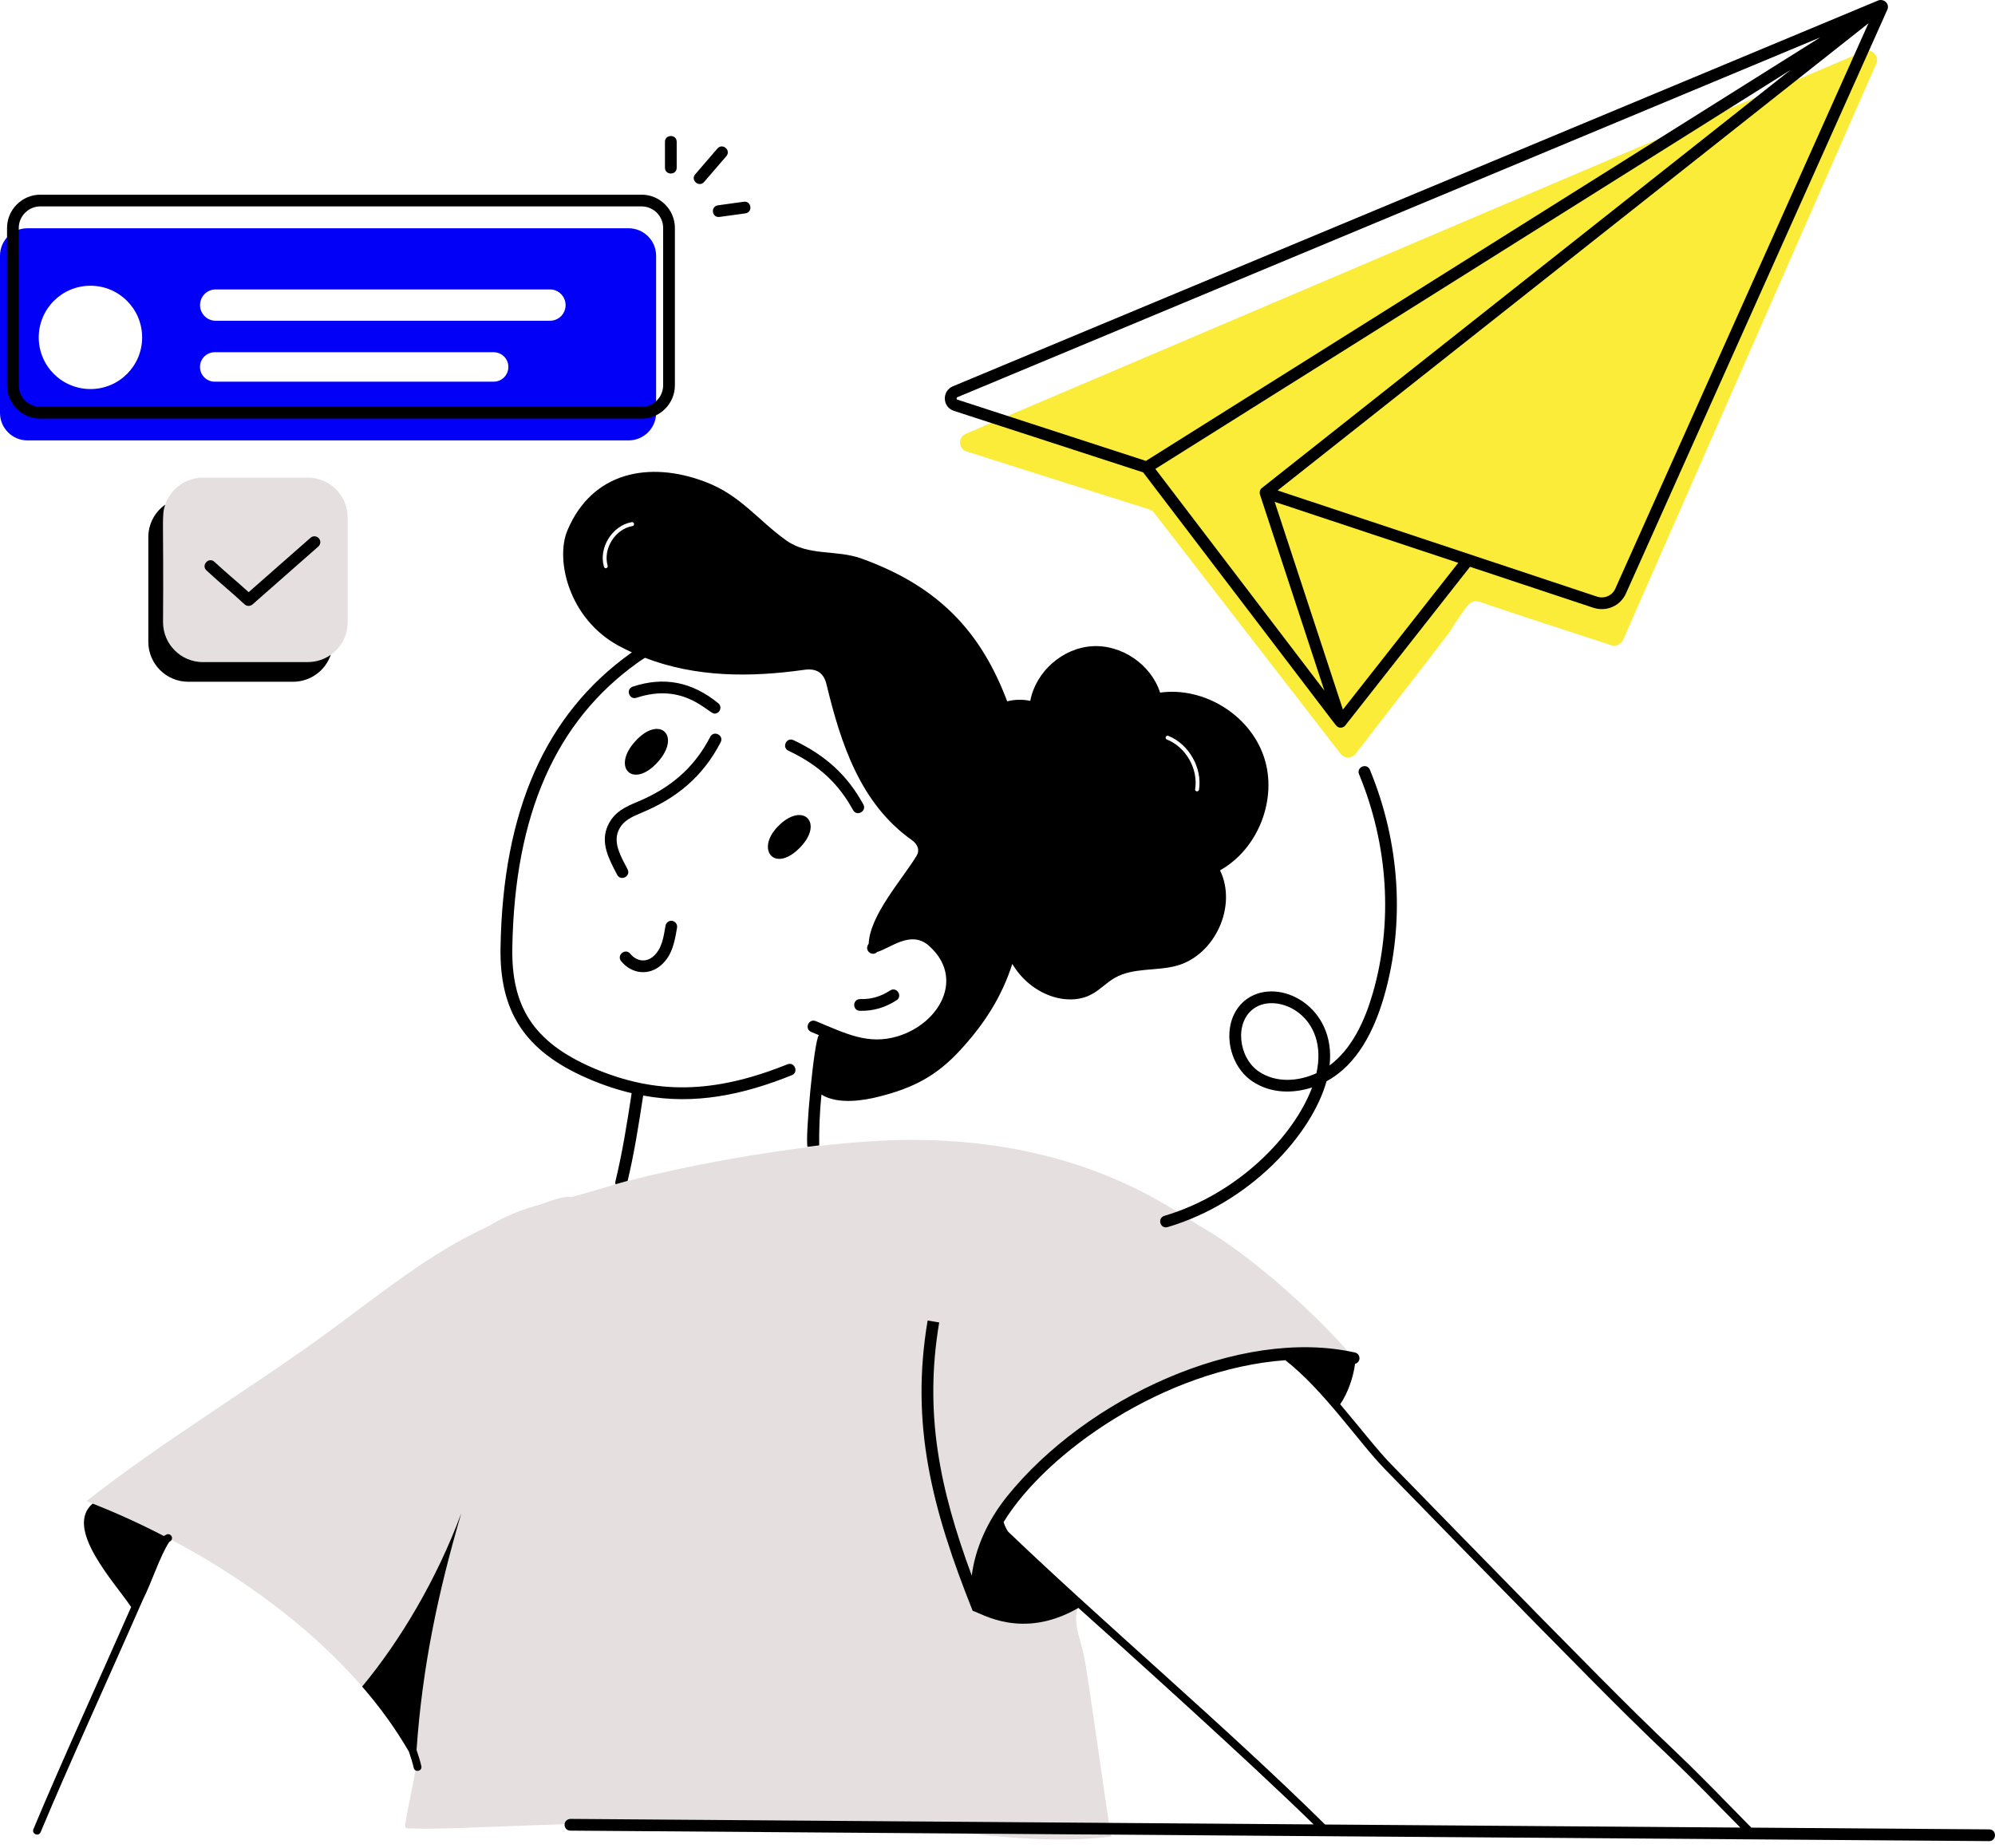 <svg width="163" height="151" viewBox="0 0 163 151" fill="none" xmlns="http://www.w3.org/2000/svg">
<path d="M28.407 42.293V50.842C28.407 51.948 27.865 52.916 27.026 53.504C26.493 53.879 25.845 54.097 25.145 54.097H16.59C14.788 54.097 13.323 52.638 13.323 50.837V42.293C13.323 40.51 14.769 39.028 16.59 39.028H25.145C26.952 39.028 28.407 40.492 28.407 42.293Z" fill="#E5DFDF"/>
<path d="M153.295 5.214L132.613 52.291C132.451 52.661 132.029 52.847 131.64 52.722C119.86 48.883 121.733 49.452 121.464 49.369C120.616 49.082 120.324 48.878 119.652 49.814C116.839 53.81 121.885 47.188 110.768 61.585C110.453 61.993 109.832 61.993 109.526 61.59L94.29 41.895C94.197 41.77 94.063 41.682 93.914 41.631L78.979 36.894C78.288 36.676 78.251 35.727 78.923 35.44L152.271 4.2C152.924 3.918 153.582 4.57 153.295 5.214Z" fill="#FAEC39"/>
<path d="M62.296 118.164C40.794 141.869 42.032 136.053 36.934 141.652C35.414 143.337 34.687 144.708 34.413 144.981C33.551 143.124 31.846 140.406 29.589 137.813C23.778 131.112 15.159 125.759 7.072 122.656C13.44 117.655 20.39 113.547 26.906 108.782C31.271 105.601 36.007 101.632 41.337 99.609C42.328 99.229 45.632 97.64 46.55 97.812C49.14 98.289 52.759 105.388 54.289 107.546C56.851 111.167 59.4 114.793 62.296 118.164Z" fill="#E5DFDF"/>
<path d="M110.893 111.32C109.252 111.598 108.59 110.796 107.561 110.852C106.287 110.921 104.461 110.287 103.219 110.616C99.053 111.695 96.754 112.107 92.959 114.145C88.344 116.617 83.76 120.535 80.999 124.976C83.269 127.176 85.841 128.889 88.279 130.876C87.468 132.293 88.246 133.756 88.547 135.215C88.992 137.34 90.679 150.061 90.814 150.061C84.21 150.918 77.477 149.288 70.818 149.251C67.778 149.237 64.284 149.204 61.258 149.056C49.974 148.514 36.725 149.654 33.189 149.385C32.911 149.362 33.513 147.13 33.912 144.838C33.917 144.824 33.912 144.819 33.917 144.814C35.251 137.924 35.098 134.979 34.616 130.362C34.204 127.903 33.88 117.562 34.227 113.478C34.501 110.199 34.533 107.129 36.095 104.235C39.056 98.803 45.2 98.367 45.534 98.029C45.849 98.029 46.619 97.83 46.92 97.751C47.833 97.511 49.079 97.131 50.284 96.779C55.599 95.274 66.624 93.162 74.414 93.144C89.192 93.102 96.592 99.511 98.372 100.368C103.21 103.267 108.557 108.449 110.893 111.32Z" fill="#E5DFDF"/>
<path d="M51.355 18.652H2.243C1.006 18.652 0 19.653 0 20.894V33.744C0 34.981 1.006 35.986 2.243 35.986H51.355C52.597 35.986 53.607 34.981 53.607 33.744V20.894C53.607 19.653 52.597 18.652 51.355 18.652ZM7.391 31.79C5.056 31.79 3.165 29.905 3.165 27.571C3.165 25.237 5.056 23.348 7.391 23.348C9.727 23.348 11.613 25.237 11.613 27.571C11.613 29.905 9.727 31.79 7.391 31.79ZM40.326 31.188H17.549C16.877 31.188 16.34 30.651 16.34 29.979C16.34 29.317 16.877 28.78 17.549 28.78H40.326C40.998 28.78 41.535 29.317 41.535 29.979C41.535 30.651 40.998 31.188 40.326 31.188ZM44.932 26.21H17.623C16.919 26.21 16.344 25.64 16.344 24.932C16.344 24.228 16.914 23.649 17.623 23.649H44.932C45.641 23.649 46.211 24.223 46.211 24.932C46.211 25.64 45.645 26.21 44.932 26.21Z" fill="#0200F6"/>
<path d="M16.59 54.102C14.787 54.102 13.323 52.643 13.323 50.841C13.383 42.08 13.189 42.14 13.504 41.232C12.665 41.821 12.118 42.793 12.118 43.895V52.444C12.118 54.245 13.582 55.708 15.385 55.708H23.94C25.372 55.708 26.586 54.787 27.026 53.504C26.493 53.879 25.844 54.097 25.145 54.097H16.59V54.102Z" fill="black"/>
<path d="M77.931 33.569L93.4 38.598C109.026 59.098 109.104 59.223 109.165 59.279C109.359 59.524 109.73 59.515 109.915 59.279L120.106 46.313L130.185 49.661C131.246 50.013 132.39 49.513 132.849 48.489L154.203 0.792C154.421 0.305 153.906 -0.148 153.438 0.046L77.857 31.564C76.939 31.953 76.99 33.263 77.931 33.569ZM103.089 39.885C102.932 40.015 102.89 40.237 102.941 40.399L108.205 56.431L94.396 38.315L146.293 5.719C146.228 5.77 103.024 39.936 103.089 39.885ZM109.721 57.982L104.146 41.006L119.146 45.989L109.721 57.982ZM131.978 48.1C131.723 48.67 131.088 48.948 130.49 48.753L104.387 40.075L152.66 1.903L131.978 48.1ZM78.228 32.453L148.73 3.051L93.627 37.662L78.228 32.656C78.13 32.624 78.13 32.494 78.228 32.453Z" fill="black"/>
<path d="M103.265 61.836C102.107 58.399 98.353 56.102 94.785 56.593C94.043 54.292 91.634 52.648 89.219 52.805C86.805 52.958 84.622 54.894 84.177 57.27C83.543 57.131 82.903 57.154 82.291 57.306C80.169 51.68 76.749 47.934 70.405 45.646C68.306 44.887 66.067 45.47 64.228 44.15C61.883 42.465 60.483 40.446 57.61 39.367C53.092 37.653 48.379 38.51 46.35 43.363C45.358 45.78 46.493 50.555 50.52 52.754C50.886 52.949 51.257 53.134 51.633 53.306C51.6 53.324 51.568 53.343 51.535 53.37C44.566 58.358 41.085 66.225 40.895 77.427C40.807 82.596 42.809 85.869 48.027 88.125C49.241 88.653 50.428 89.046 51.609 89.324C51.215 91.913 50.835 94.247 50.284 96.53C50.265 96.613 50.265 96.696 50.289 96.77C50.627 96.673 50.961 96.581 51.28 96.493C51.809 94.279 52.17 92.014 52.55 89.519C56.776 90.301 60.729 89.454 64.696 87.856C65.284 87.611 64.914 86.731 64.334 86.967C58.329 89.384 53.565 89.468 48.412 87.245C43.546 85.138 41.771 82.202 41.859 77.437C42.045 66.564 45.395 58.941 52.1 54.148C52.295 54.009 52.494 53.875 52.698 53.75C56.85 55.348 61.281 55.357 65.706 54.732C66.702 54.593 67.291 54.959 67.523 55.899C68.69 60.729 70.28 65.656 74.492 68.638C75.002 69.004 75.16 69.481 74.891 69.925C73.691 71.894 71.077 74.774 70.975 77.113C70.558 77.668 71.267 78.205 71.675 77.784C72.754 77.483 74.404 75.983 75.882 77.265C78.871 79.9 76.777 83.647 73.32 84.684C70.929 85.397 69.112 84.457 66.647 83.434C66.054 83.207 65.701 84.087 66.29 84.327C66.494 84.411 66.702 84.494 66.906 84.582C66.503 85.031 65.766 93.07 65.98 93.709L66.93 93.594C66.916 92.242 66.976 90.852 67.115 89.44C68.482 90.292 70.651 89.903 71.777 89.616C74.641 88.907 76.545 87.888 78.45 85.814C80.424 83.674 81.833 81.479 82.709 78.766C84.284 81.387 87.31 82.285 89.21 81.234C89.891 80.868 90.424 80.275 91.096 79.896C92.584 79.053 94.442 79.359 96.101 78.923C99.257 78.08 101.106 74.056 99.683 71.116C102.82 69.365 104.414 65.239 103.265 61.836ZM51.674 42.983C50.242 43.238 49.251 44.864 49.649 46.225C49.672 46.308 49.626 46.396 49.542 46.419C49.505 46.456 49.376 46.424 49.348 46.313C48.889 44.794 50.001 42.946 51.619 42.664C51.832 42.636 51.878 42.956 51.674 42.983ZM97.964 64.531C97.931 64.734 97.598 64.688 97.649 64.484C97.908 62.827 96.893 61.044 95.336 60.423C95.142 60.344 95.257 60.048 95.457 60.127C97.139 60.807 98.242 62.743 97.964 64.531Z" fill="black"/>
<path d="M70.257 82.595C71.341 82.618 72.291 82.345 73.246 81.739C73.778 81.396 73.264 80.59 72.731 80.933C71.934 81.442 71.179 81.66 70.28 81.637C69.631 81.641 69.636 82.581 70.257 82.595Z" fill="black"/>
<path d="M58.881 60.65C59.173 60.085 58.32 59.645 58.028 60.21C56.675 62.826 54.692 64.424 52.115 65.503C51.156 65.906 50.169 66.318 49.65 67.49C49.038 68.874 49.743 70.185 50.424 71.477C50.716 72.042 51.569 71.597 51.277 71.037C50.744 70.018 50.081 68.897 50.531 67.874C50.892 67.05 51.596 66.758 52.486 66.383C55.262 65.221 57.417 63.484 58.881 60.65Z" fill="black"/>
<path d="M64.831 60.478C64.257 60.21 63.849 61.076 64.419 61.344C66.87 62.502 68.497 63.998 69.697 66.193C69.998 66.744 70.841 66.29 70.54 65.734C69.238 63.354 67.477 61.733 64.831 60.478Z" fill="black"/>
<path d="M65.392 69.226C67.343 67.198 65.568 65.447 63.539 67.549C61.713 69.448 63.312 71.393 65.392 69.226Z" fill="black"/>
<path d="M53.737 62.275C55.702 60.094 53.872 58.385 51.888 60.585C49.947 62.743 51.74 64.489 53.737 62.275Z" fill="black"/>
<path d="M52.004 57.015C55.924 55.723 57.866 58.311 58.38 58.311C58.83 58.311 59.033 57.742 58.681 57.459C56.531 55.709 54.246 55.264 51.702 56.107C51.1 56.301 51.401 57.214 52.004 57.015Z" fill="black"/>
<path d="M54.377 75.635C54.215 76.571 54.09 77.525 53.385 78.14C52.769 78.682 52 78.543 51.495 77.932C51.091 77.441 50.35 78.052 50.753 78.543C51.62 79.594 53.01 79.743 54.016 78.863C54.933 78.057 55.118 76.969 55.318 75.802C55.364 75.543 55.188 75.293 54.928 75.246C54.674 75.2 54.423 75.376 54.377 75.635Z" fill="black"/>
<path d="M13.592 125.393C13.523 125.43 13.453 125.468 13.389 125.509C11.442 124.5 9.487 123.611 7.568 122.86C5.209 124.889 9.366 129.293 10.715 131.312C8.101 137.253 4.954 144.134 2.73 149.464C2.568 149.853 3.156 150.103 3.319 149.71C5.636 144.167 8.958 136.924 11.683 130.696C12.36 129.376 13.078 127.13 13.824 126C14.306 125.741 13.945 125.222 13.592 125.393Z" fill="black"/>
<path d="M29.589 137.813C31.044 139.485 32.328 141.263 33.407 143.125C33.523 143.453 33.732 144.106 33.801 144.444C33.885 144.861 34.51 144.736 34.427 144.319C34.353 143.954 34.153 143.342 34.033 142.99C34.51 136.174 35.785 130.154 37.689 123.647C35.687 129.052 32.694 134.071 29.589 137.813Z" fill="black"/>
<path d="M162.526 149.482L143.091 149.339C132.525 138.498 141.177 147.857 119.096 125.222L113.642 119.628C112.553 118.516 110.991 116.497 109.499 114.747C110.12 113.844 110.574 112.542 110.713 111.44C111.213 111.311 111.181 110.621 110.699 110.514C101.273 108.412 88.734 114.265 82.297 122.253C80.666 124.277 79.674 126.546 79.396 128.746C76.768 121.647 75.489 115.46 76.736 108.06L75.791 107.902C74.363 116.386 76.138 123.267 79.47 131.621C80.142 131.793 83.506 134.053 88.108 131.385C91.811 134.692 102.149 144.004 107.33 149.075L46.61 148.626C45.933 148.672 46.008 149.58 46.601 149.584C47.027 149.589 162.605 150.441 162.512 150.441C163.157 150.441 163.161 149.487 162.526 149.482ZM82.357 125.143C82.2 124.902 82.084 124.643 82 124.37C85.471 118.688 95.119 111.871 105.018 111.144C108.192 113.626 111.014 117.859 113.183 120.077L118.637 125.671C140.496 148.075 132.113 139.017 142.192 149.334L108.266 149.084C100.041 140.98 90.342 132.784 82.357 125.143Z" fill="black"/>
<path d="M95.133 99.35C94.531 99.53 94.791 100.452 95.407 100.267C102.214 98.248 107.187 92.653 108.382 88.352C110.908 86.99 112.293 84.17 113.086 81.415C114.805 75.445 114.393 68.87 111.927 62.901C111.686 62.312 110.797 62.678 111.042 63.266C113.424 69.036 113.827 75.39 112.164 81.15C111.529 83.355 110.482 85.689 108.633 87.059C109.179 82.216 104.508 79.812 101.918 81.6C99.703 83.132 100.097 86.865 102.326 88.361C103.804 89.352 105.616 89.375 107.205 88.856C105.699 92.885 101.084 97.585 95.133 99.35ZM102.863 87.564C101.19 86.444 100.82 83.526 102.469 82.387C104.416 81.039 108.6 83.012 107.557 87.694C106.084 88.37 104.277 88.509 102.863 87.564Z" fill="black"/>
<path d="M52.416 34.208C53.918 34.208 55.141 32.985 55.141 31.485V18.63C55.141 17.129 53.918 15.907 52.416 15.907H3.3C1.799 15.907 0.575 17.129 0.575 18.63V31.48C0.575 32.981 1.799 34.203 3.3 34.203H52.416V34.208ZM1.534 31.485V18.63C1.534 17.657 2.327 16.865 3.3 16.865H52.416C53.39 16.865 54.182 17.657 54.182 18.63V31.48C54.182 32.453 53.39 33.245 52.416 33.245H3.3C2.327 33.249 1.534 32.457 1.534 31.485Z" fill="black"/>
<path d="M25.372 43.942L20.316 48.388C19.144 47.322 18.773 47.063 17.522 45.91C17.059 45.479 16.405 46.183 16.873 46.614C18.212 47.85 18.667 48.165 19.983 49.383C20.163 49.55 20.442 49.55 20.627 49.392L26.007 44.66C26.206 44.484 26.225 44.183 26.049 43.984C25.873 43.785 25.567 43.766 25.372 43.942Z" fill="black"/>
<path d="M55.289 13.702V11.591C55.289 10.956 54.33 10.956 54.33 11.591V13.702C54.33 14.337 55.289 14.337 55.289 13.702Z" fill="black"/>
<path d="M57.528 14.869L59.344 12.762C59.757 12.281 59.034 11.655 58.617 12.137L56.8 14.244C56.388 14.721 57.115 15.346 57.528 14.869Z" fill="black"/>
<path d="M58.788 17.726L60.901 17.435C61.531 17.347 61.397 16.397 60.771 16.485L58.658 16.777C58.032 16.865 58.157 17.81 58.788 17.726Z" fill="black"/>
</svg>
